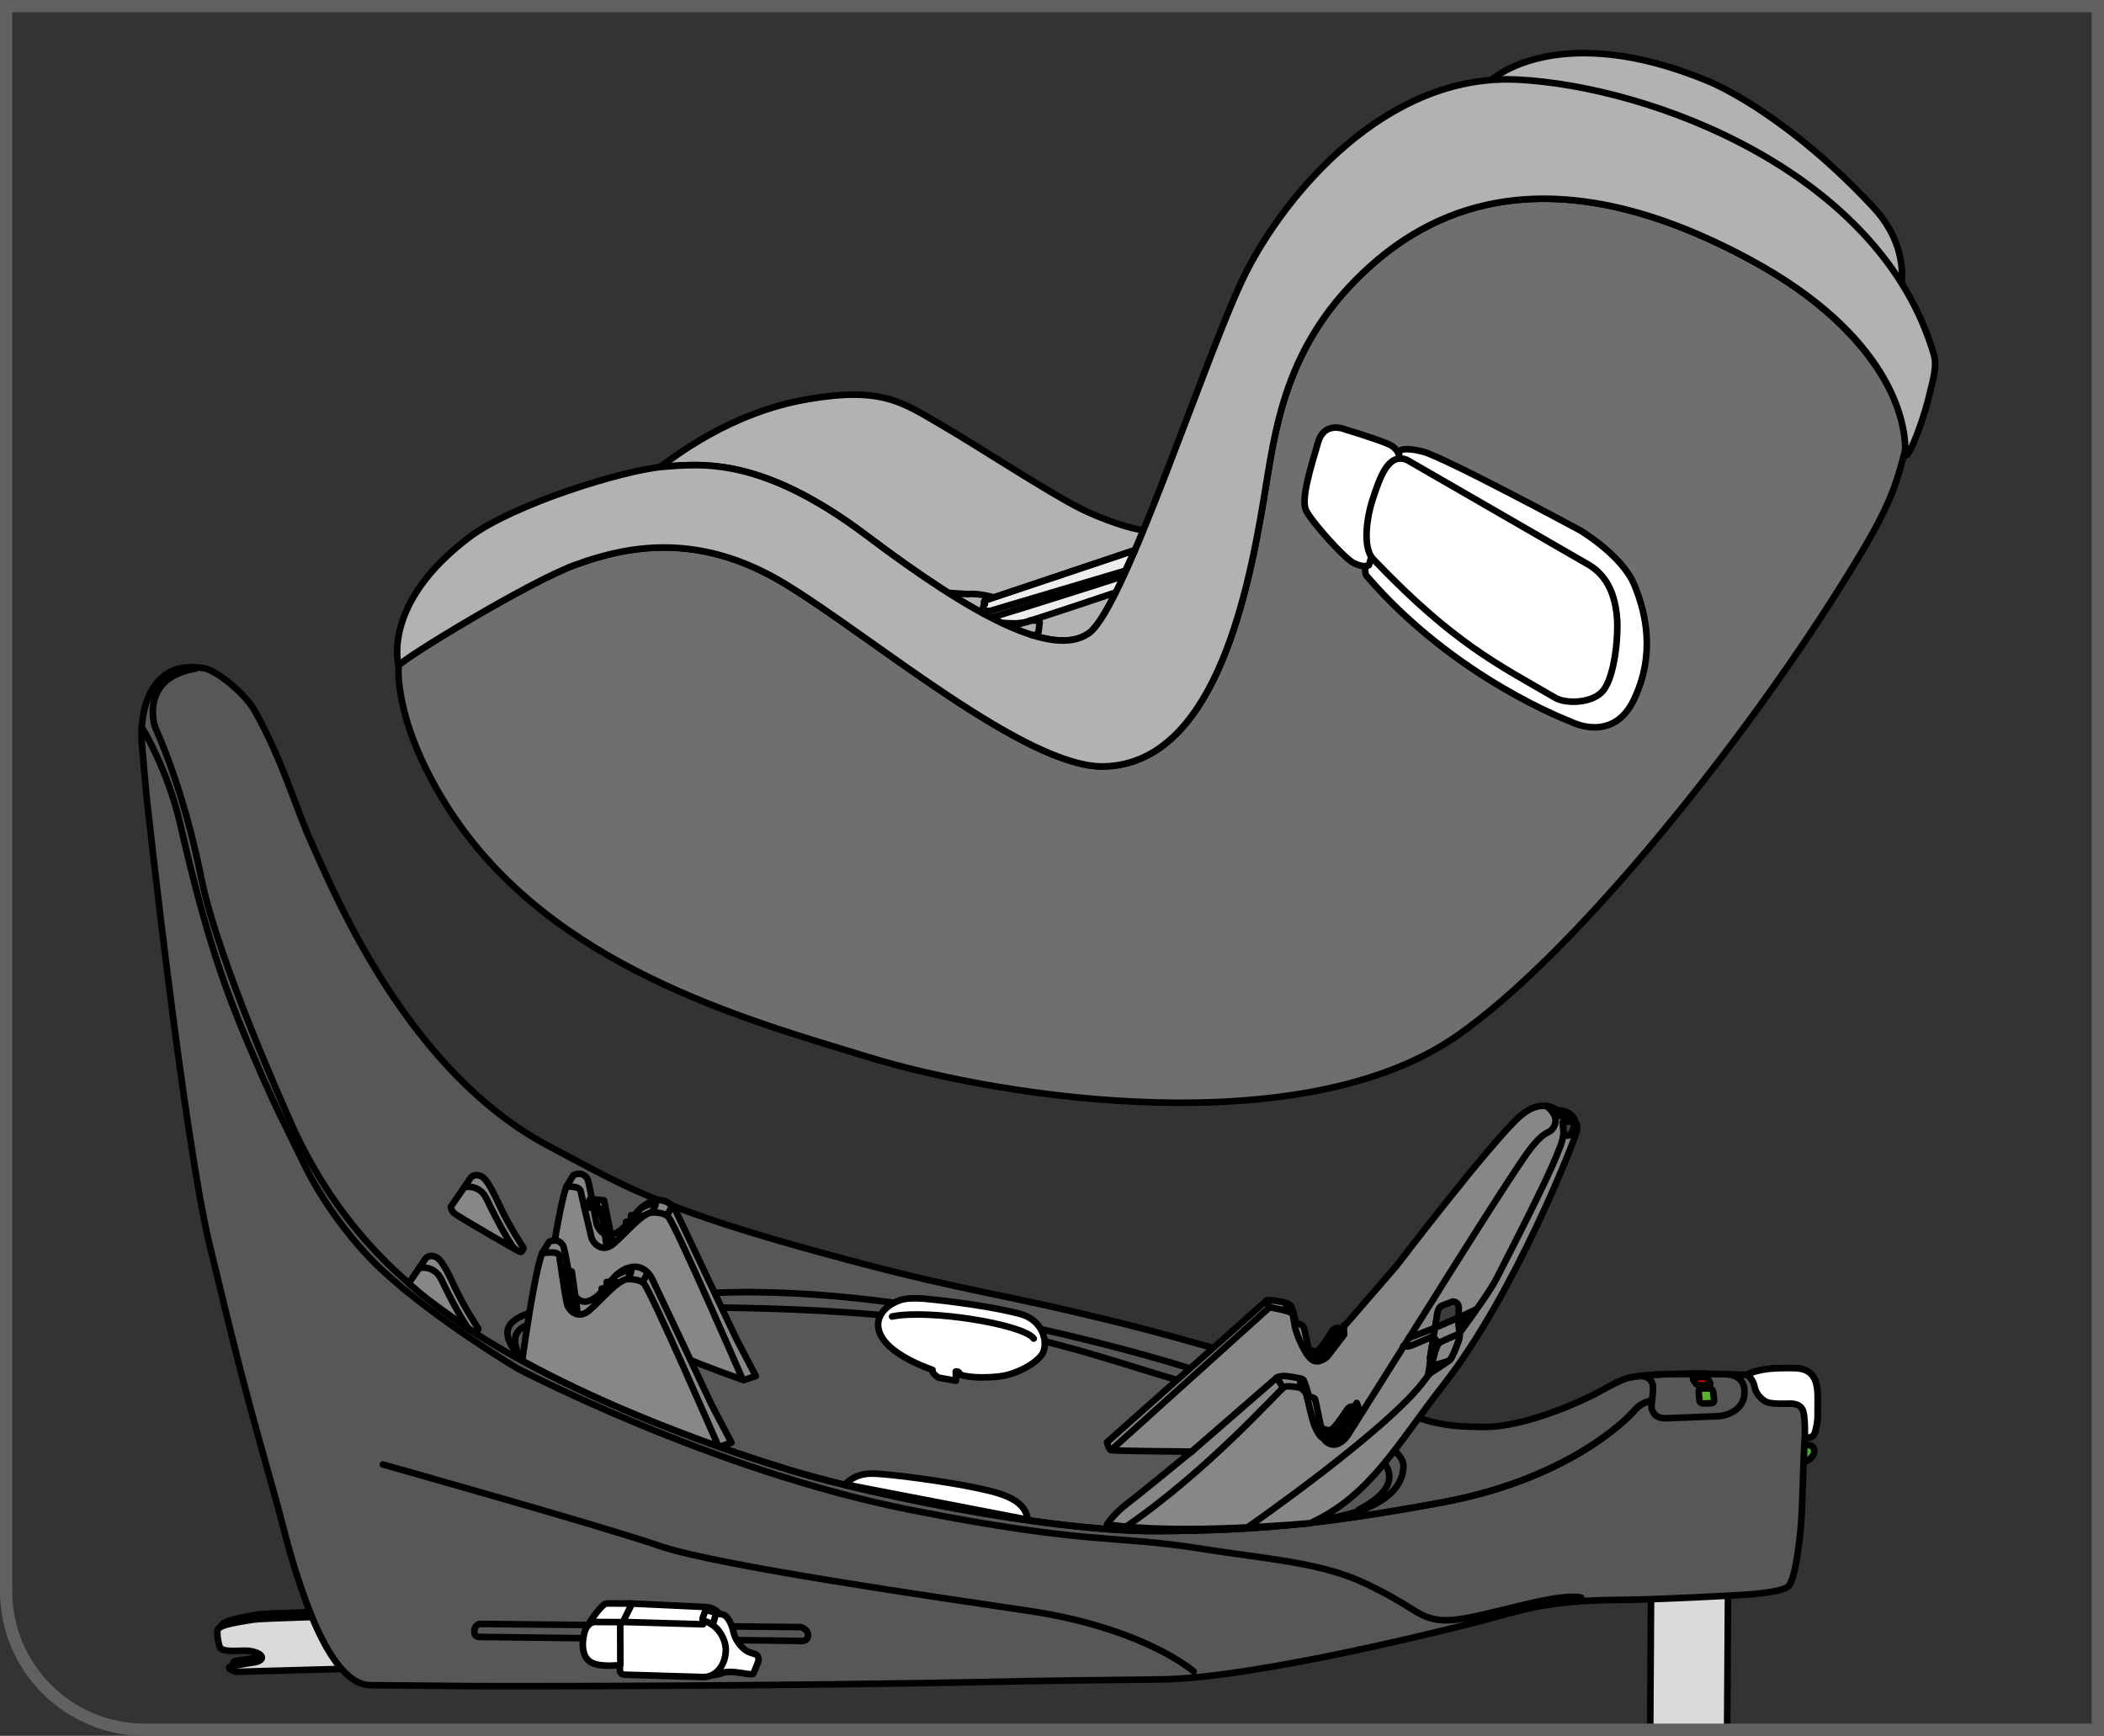 <?xml version="1.0" encoding="UTF-8"?>
<!DOCTYPE svg PUBLIC "-//W3C//DTD SVG 1.1//EN" "http://www.w3.org/Graphics/SVG/1.1/DTD/svg11.dtd">
<!-- Creator: CorelDRAW 2018 (64-Bit) -->
<svg xmlns="http://www.w3.org/2000/svg" xml:space="preserve" width="30.336mm" height="25.031mm" version="1.1" style="shape-rendering:geometricPrecision; text-rendering:geometricPrecision; image-rendering:optimizeQuality; fill-rule:evenodd; clip-rule:evenodd"
viewBox="0 0 709.53 585.44"
 xmlns:xlink="http://www.w3.org/1999/xlink">
 <rect x="0" y="0" width="709.53" height="585.44" fill="#333333" stroke="none"/>
 <defs>
  <style type="text/css">
   <![CDATA[
    .str1 {stroke:black;stroke-width:2.22;stroke-miterlimit:4}
    .str2 {stroke:#616160;stroke-width:4.13;stroke-miterlimit:4}
    .str0 {stroke:black;stroke-width:2.22;stroke-linecap:round;stroke-linejoin:round;stroke-miterlimit:10}
    .fil1 {fill:none;fill-rule:nonzero}
    .fil9 {fill:#3C3C3B;fill-rule:nonzero}
    .fil2 {fill:#47AC34;fill-rule:nonzero}
    .fil3 {fill:#575756;fill-rule:nonzero}
    .fil6 {fill:#5BB030;fill-rule:nonzero}
    .fil10 {fill:#706F6F;fill-rule:nonzero}
    .fil8 {fill:#878787;fill-rule:nonzero}
    .fil4 {fill:#B3B2B2;fill-rule:nonzero}
    .fil0 {fill:#DADADA;fill-rule:nonzero}
    .fil7 {fill:#E30613;fill-rule:nonzero}
    .fil11 {fill:#EDEDED;fill-rule:nonzero}
    .fil5 {fill:white;fill-rule:nonzero}
   ]]>
  </style>
 </defs>
 <g id="Слой_x0020_1">
  <path class="fil0" d="M556.5 583.38l0.29 -46.81 -0.07 -0.45c9.21,-1.43 18.15,-3 26.01,-4.72l0.06 0.27 -0.35 51.7 -25.94 0z"/>
  <path class="fil1 str0" d="M556.79 536.56l-0.29 46.82m25.94 0l0.33 -51.71"/>
  <path class="fil2" d="M608.29 487.46c0,0 3.55,-0.79 3.55,2 0,2.43 -3.59,3.76 -3.59,3.76l0.04 -5.76z"/>
  <path class="fil1 str0" d="M608.29 487.46c0,0 3.55,-0.79 3.55,2 0,2.43 -3.59,3.76 -3.59,3.76l0.04 -5.76"/>
  <path class="fil3" d="M237.58 540.68l-20.69 0.37 0.04 2.43c0.01,0.6 -0.48,1.1 -1.06,1.11l-1.85 0.02c-0.59,0 -1.08,-0.48 -1.09,-1.06l-0.03 -2.43 -4.71 0.07 0.03 2.41c0,0.59 -0.48,1.1 -1.07,1.1l-1.83 0.02c-0.59,0.01 -1.11,-0.47 -1.11,-1.06l-0.02 -2.39 -5.45 0.1 0.01 1.71 -1.96 0.02 -0.04 -1.71c0,0 -105.16,2.29 -109.92,3.14 -4.76,0.84 -10.75,1.88 -12.01,3.49 -2.73,3.46 6.08,5.93 11.56,7.23 4.79,1.12 4.05,3.31 0.35,3.8 -2.94,0.4 -1.99,0.38 -6.27,0.98 -4.28,0.6 0.48,2.14 0.48,2.14l75.18 -2.09 2 -3.57 13.91 -0.74 59.03 -1.15 6.89 -0.74 -0.39 -13.19z"/>
  <path class="fil1 str1" d="M237.58 540.68l-20.69 0.37 0.04 2.43c0.01,0.6 -0.48,1.1 -1.06,1.11l-1.85 0.02c-0.59,0 -1.08,-0.48 -1.09,-1.06l-0.03 -2.43 -4.71 0.07 0.03 2.41c0,0.59 -0.48,1.1 -1.07,1.1l-1.83 0.02c-0.59,0.01 -1.11,-0.47 -1.11,-1.06l-0.02 -2.39 -5.45 0.1 0.01 1.71 -1.96 0.02 -0.04 -1.71c0,0 -105.16,2.29 -109.92,3.14 -4.76,0.84 -10.75,1.88 -12.01,3.49 -2.73,3.46 6.08,5.93 11.56,7.23 4.79,1.12 4.05,3.31 0.35,3.8 -2.94,0.4 -1.99,0.38 -6.27,0.98 -4.28,0.6 0.48,2.14 0.48,2.14l75.18 -2.09 2 -3.57 13.91 -0.74 59.03 -1.15 6.89 -0.74 -0.39 -13.19"/>
  <path class="fil4" d="M236.14 542.39l-20.68 0.37 0.04 2.45c0,0.59 -0.48,1.09 -1.07,1.1l-1.85 0.02c-0.59,0.01 -1.08,-0.47 -1.08,-1.07l-0.04 -2.42 -4.7 0.07 0.03 2.39c0,0.62 -0.48,1.11 -1.07,1.11l-1.83 0.03c-0.59,0 -1.11,-0.47 -1.11,-1.07l-0.02 -2.39 -5.45 0.11 0.02 1.7 -1.96 0.03 -0.03 -1.73c0,0 -105.16,2.3 -109.93,3.15 -4.76,0.83 -11.08,1.67 -12.01,3.47 -0.72,1.43 0.4,6.19 1.67,6.52 2.63,0.73 7.34,0.12 9.89,0.72 4.79,1.13 4.05,3.32 0.35,3.8 -2.94,0.4 -1.99,0.37 -6.27,0.98 -4.28,0.6 0.48,2.14 0.48,2.14l75.19 -2.08 2 -3.58 13.91 -0.74 59.03 -1.14 6.9 -0.74 -0.4 -13.2z"/>
  <path class="fil0" d="M236.14 542.39l-20.68 0.37 0.04 2.45c0,0.59 -0.48,1.09 -1.07,1.1l-1.85 0.02c-0.59,0.01 -1.08,-0.47 -1.08,-1.07l-0.04 -2.42 -4.7 0.07 0.03 2.39c0,0.62 -0.48,1.11 -1.07,1.11l-1.83 0.03c-0.59,0 -1.11,-0.47 -1.11,-1.07l-0.02 -2.39 -5.45 0.11 0.02 1.7 -1.96 0.03 -0.03 -1.73c0,0 -105.16,2.3 -109.93,3.15 -4.76,0.83 -11.26,1.58 -12.01,3.47 -0.44,1.08 0.45,5.88 0.99,6.26 2.38,1.6 7.69,0.28 10.57,0.97 4.79,1.13 4.05,3.32 0.35,3.8 -2.94,0.4 -1.99,0.37 -6.27,0.98 -4.28,0.6 0.48,2.14 0.48,2.14l75.19 -2.08 2 -3.58 13.91 -0.74 59.03 -1.14 6.9 -0.74 -0.4 -13.2z"/>
  <path class="fil1 str1" d="M236.14 542.39l-20.68 0.37 0.04 2.45c0,0.59 -0.48,1.09 -1.07,1.1l-1.85 0.02c-0.59,0.01 -1.08,-0.47 -1.08,-1.07l-0.04 -2.42 -4.7 0.07 0.03 2.39c0,0.62 -0.48,1.11 -1.07,1.11l-1.83 0.03c-0.59,0 -1.11,-0.47 -1.11,-1.07l-0.02 -2.39 -5.45 0.11 0.02 1.7 -1.96 0.03 -0.03 -1.73c0,0 -105.16,2.3 -109.93,3.15 -4.76,0.83 -11.26,1.58 -12.01,3.47 -0.44,1.08 0.45,5.88 0.99,6.26 2.38,1.6 7.69,0.28 10.57,0.97 4.79,1.13 4.05,3.32 0.35,3.8 -2.94,0.4 -1.99,0.37 -6.27,0.98 -4.28,0.6 0.48,2.14 0.48,2.14l75.19 -2.08 2 -3.58 13.91 -0.74 59.03 -1.14 6.9 -0.74 -0.4 -13.2"/>
  <path class="fil3" d="M185.28 386.66c22.37,11.78 34.25,19.72 83.78,33.63 50.13,14.09 62.75,14.95 94.67,22.5 17.06,4.03 25.46,6 73.11,19.78 2.11,0.61 15.48,5.15 22.26,7.71 4.75,1.79 19.23,7.95 19.23,7.95 9.57,3.11 15.74,2.9 21.65,3.03 14.86,0.31 35.88,-9.92 39.16,-11.77 1.2,-0.69 7.33,-4.17 10.03,-4.79 9.79,-2.3 40.22,-0.98 40.22,-0.98 0,0 0.47,-0.45 0.67,-0.53 4.11,-1.54 8.26,-1.89 15.3,-1.73 6.96,0.15 7.64,5.43 7.62,10.22 0,3.04 -0.03,5.56 -0.03,6.23 0,0.68 -0.21,2.71 -0.74,4.73 -0.87,3.33 -3.42,1.73 -3.47,1.88 -0.48,1.44 -0.77,20.07 -1.25,27.65 -0.54,8.4 -2.17,20.18 -4.21,22.65 -2.06,2.48 -16.34,3.13 -16.34,3.13 0,0 -27.72,1.58 -41.2,1.66 -24.27,0.14 -33.11,3.58 -46.15,7.05 -3.15,0.83 -75.1,19.46 -108.36,19.76 -22.66,0.22 -41.07,0.5 -46.43,0.61 -90.5,1.96 -184.75,1.65 -184.75,1.65l-34.91 -0.31c-11.68,0.16 -21.87,-22.33 -30.27,-55.74 -1.77,-7.05 -7.36,-26.05 -12.51,-45.63 -4.6,-17.44 -8.75,-35.34 -11.29,-45.54 -8.96,-35.81 -21.72,-153.54 -21.72,-153.54 0,0 -0.9,-9.95 -1.49,-16.82 -0.97,-11.21 2.87,-29.12 21.11,-25.69 4.06,0.77 13.61,8.33 17.04,14.48 9.47,17.01 13.4,31.84 19.08,44.47 8.45,18.75 32.78,77.31 80.19,102.3z"/>
  <path class="fil1 str0" d="M185.28 386.66c22.37,11.78 34.25,19.72 83.78,33.63 50.13,14.09 62.75,14.95 94.67,22.5 17.06,4.03 25.46,6 73.11,19.78 2.11,0.61 15.48,5.15 22.26,7.71 4.75,1.79 19.23,7.95 19.23,7.95 9.57,3.11 15.74,2.9 21.65,3.03 14.86,0.31 35.88,-9.92 39.16,-11.77 1.2,-0.69 7.33,-4.17 10.03,-4.79 9.79,-2.3 40.22,-0.98 40.22,-0.98 0,0 0.47,-0.45 0.67,-0.53 4.11,-1.54 8.26,-1.89 15.3,-1.73 6.96,0.15 7.64,5.43 7.62,10.22 0,3.04 -0.03,5.56 -0.03,6.23 0,0.68 -0.21,2.71 -0.74,4.73 -0.87,3.33 -3.42,1.73 -3.47,1.88 -0.48,1.44 -0.77,20.07 -1.25,27.65 -0.54,8.4 -2.17,20.18 -4.21,22.65 -2.06,2.48 -16.34,3.13 -16.34,3.13 0,0 -27.72,1.58 -41.2,1.66 -24.27,0.14 -33.11,3.58 -46.15,7.05 -3.15,0.83 -75.1,19.46 -108.36,19.76 -22.66,0.22 -41.07,0.5 -46.43,0.61 -90.5,1.96 -184.75,1.65 -184.75,1.65l-34.91 -0.31c-11.68,0.16 -21.87,-22.33 -30.27,-55.74 -1.77,-7.05 -7.36,-26.05 -12.51,-45.63 -4.6,-17.44 -8.75,-35.34 -11.29,-45.54 -8.96,-35.81 -21.72,-153.54 -21.72,-153.54 0,0 -0.9,-9.95 -1.49,-16.82 -0.97,-11.21 2.87,-29.12 21.11,-25.69 4.06,0.77 13.61,8.33 17.04,14.48 9.47,17.01 13.4,31.84 19.08,44.47 8.45,18.75 32.78,77.31 80.19,102.3"/>
  <path class="fil1 str0" d="M48.34 246.19c0,0 8.29,13.63 12.48,31.91 10.07,43.91 16.97,60.57 28.13,86.05 3.84,8.79 7.22,15.43 13.87,29.01 5.42,11.08 15.16,25.15 26.45,35.59 18.09,16.69 45.31,32.82 45.31,32.82 0,0 65.66,34.51 132.78,47.73 59.6,11.74 68.05,8.39 96.07,12.79 25.48,4.01 42.01,4.8 57.35,12.12 15.36,7.34 16.51,10.45 22.96,11.87 6.45,1.43 14.88,-1.24 31.34,-5.12 15.37,-3.64 18.17,-2.1 18.17,-2.1"/>
  <path class="fil1 str0" d="M556.97 472.53c-3.65,0.23 -5.99,3.43 -5.99,3.43 0,0 -19.24,22.34 -64.62,30.75 -41.19,7.63 -63.63,9.45 -95.79,9.67 -37.27,0.26 -101.93,-13.2 -128.44,-21.9 0,0 -78.15,-23.41 -118.32,-56.73 -6.9,-5.72 -30.68,-23.89 -46.54,-60.98 0,0 -23.82,-52.72 -29.42,-80.75 -6.18,-30.89 -15.12,-49.62 -15.59,-50.92 -0.54,-1.47 -4.44,-16.65 13.7,-19.61"/>
  <polygon class="fil5" points="242.26,549.46 234.19,549.77 233.94,542.85 241.99,542.54 "/>
  <path class="fil1 str0" d="M161.49 552.09c-1.19,-0.2 -1.58,-0.68 -1.52,-2.28 0.08,-1.63 1.73,-2.11 1.73,-2.11l108.26 1.07c0,0 2.64,0.55 2.52,2.9 -0.11,2.34 -3.18,1.75 -3.18,1.75l-107.82 -1.34"/>
  <path class="fil5" d="M240.46 548.09c0,0 0,-0.7 0.26,-1.28l0.65 -2.27c0,0 0.13,-0.34 0.56,-0.32l0.73 0.09 1.13 0.23c1.23,0.29 2.85,2.51 3.58,5.95 0.74,3.46 3.85,6.41 5.54,6.84l1.92 0.63c0.77,0.26 1.22,1.43 0.87,2.44l-0.65 1.68 -0.81 1.96c-0.22,0.8 -0.81,0.7 -2.1,0.53 -1.28,-0.17 -6.34,-1.16 -8.32,-0.4 -1.48,0.55 -2.62,0.85 -3.71,0.8l0.36 -16.88z"/>
  <path class="fil1 str0" d="M240.46 548.09c0,0 0,-0.7 0.26,-1.28l0.65 -2.27c0,0 0.13,-0.34 0.56,-0.32l0.73 0.09 1.13 0.23c1.23,0.29 2.85,2.51 3.58,5.95 0.74,3.46 3.85,6.41 5.54,6.84l1.92 0.63c0.77,0.26 1.22,1.43 0.87,2.44l-0.65 1.68 -0.81 1.96c-0.22,0.8 -0.81,0.7 -2.1,0.53 -1.28,-0.17 -6.34,-1.16 -8.32,-0.4 -1.48,0.55 -2.62,0.85 -3.71,0.8l0.36 -16.88"/>
  <path class="fil5" d="M242.67 544.28c-0.86,-0.88 -2.29,-2.17 -4.54,-2.28l-25.64 -1.2c0,0 -0.98,-0.03 -1.3,0.85l-0.68 1.52 -0.93 1.99c-0.35,1.04 -0.64,2.87 -0.69,4.04l0.16 13.48 0.01 0.5c-0.01,0.15 -0.03,1.58 1.52,1.64l26.74 0.8c0.99,-0.02 1.9,-0.25 2.77,-0.65 2.6,-1.29 4.48,-4.17 4.67,-8.14 0.13,-2.84 -1.37,-6.54 -4.36,-8.72 -0.98,-0.7 -2.09,-1.25 -3.36,-1.58 0,0 -0.3,-0.48 -0.07,-0.87l0.99 -2.7 4.69 1.31z"/>
  <path class="fil1 str0" d="M242.67 544.28c-0.86,-0.88 -2.29,-2.17 -4.54,-2.28l-25.64 -1.2c0,0 -0.98,-0.03 -1.3,0.85l-0.68 1.52 -0.93 1.99c-0.35,1.04 -0.64,2.87 -0.69,4.04l0.16 13.48 0.01 0.5c-0.01,0.15 -0.03,1.58 1.52,1.64l26.74 0.8c0.99,-0.02 1.9,-0.25 2.77,-0.65 2.6,-1.29 4.48,-4.17 4.67,-8.14 0.13,-2.84 -1.37,-6.54 -4.36,-8.72 -0.98,-0.7 -2.09,-1.25 -3.36,-1.58 0,0 -0.3,-0.48 -0.07,-0.87l0.99 -2.7 4.69 1.31"/>
  <line class="fil1 str0" x1="209.89" y1="547.03" x2="237.09" y2= "547.82" />
  <path class="fil5" d="M209.15 546.88l-7.29 -0.15c0,0 -3.64,-0.26 -4.73,3.75 -1.1,4.03 -0.84,8.57 2.36,10.26 3.21,1.69 9.71,0.8 9.71,0.8l-0.05 -14.66z"/>
  <path class="fil1 str0" d="M209.15 546.88l-7.29 -0.15c0,0 -3.64,-0.26 -4.73,3.75 -1.1,4.03 -0.84,8.57 2.36,10.26 3.21,1.69 9.71,0.8 9.71,0.8l-0.05 -14.66"/>
  <path class="fil5" d="M198.92 547.02c0,0 4.09,-6.26 5.72,-6.23 1.62,0.03 8.49,0.04 8.49,0.04l-3.08 6.27 -11.13 -0.07z"/>
  <path class="fil1 str0" d="M198.92 547.02c0,0 4.09,-6.26 5.72,-6.23 1.62,0.03 8.49,0.04 8.49,0.04l-3.08 6.27 -11.13 -0.07"/>
  <path class="fil1 str0" d="M552.27 464.14c0,0 5.54,-0.82 5.19,4.6 -0.35,5.41 -1.05,5.69 0.16,7.77 1.2,2.1 4.34,1.81 4.34,1.81l17.5 -0.67c0,0 8.21,-0.46 8.81,-7.42 0.6,-6.97 -6.29,-6.74 -6.29,-6.74l-0.08 -0.02c-8.41,-0.2 -21.87,-0.33 -29.69,0.69l0.07 -0.02"/>
  <path class="fil5" d="M608.66 484.36c0.08,-9 -0.76,-9.31 -1.99,-10.28 -0.27,-0.22 -1.52,-0.67 -2.61,-0.69 -1.41,-0.01 -6.36,0.29 -8.28,-0.53 -1.48,-0.64 -3.63,-2.72 -4.02,-4.88 -0.59,-3.23 -2.59,-4.17 -2.59,-4.17l-0.1 -0.07c0.26,-0.26 0.78,-0.5 0.98,-0.57 4.1,-1.54 8.27,-1.89 15.3,-1.73 6.95,0.15 7.63,5.42 7.62,10.22 0,3.03 -0.03,5.55 -0.03,6.23 0,0.68 -0.21,2.7 -0.74,4.73 -0.87,3.33 -3.42,1.93 -3.47,1.87l-0.07 -0.14z"/>
  <path class="fil1 str0" d="M608.66 484.36c0.08,-9 -0.76,-9.31 -1.99,-10.28 -0.27,-0.22 -1.52,-0.67 -2.61,-0.69 -1.41,-0.01 -6.36,0.29 -8.28,-0.53 -1.48,-0.64 -3.63,-2.72 -4.02,-4.88 -0.59,-3.23 -2.59,-4.17 -2.59,-4.17l-0.1 -0.07c0.26,-0.26 0.78,-0.5 0.98,-0.57 4.1,-1.54 8.27,-1.89 15.3,-1.73 6.95,0.15 7.63,5.42 7.62,10.22 0,3.03 -0.03,5.55 -0.03,6.23 0,0.68 -0.21,2.7 -0.74,4.73 -0.87,3.33 -3.42,1.93 -3.47,1.87l-0.07 -0.14"/>
  <path class="fil6" d="M570.31 463.35l0.03 0.37c0,0 0.06,0.22 0.35,0.2 0.3,-0.03 4.6,-0.2 4.6,-0.2l-0.11 -0.4 -4.87 0.02z"/>
  <path class="fil1 str0" d="M570.31 463.35l0.03 0.37c0,0 0.06,0.22 0.35,0.2 0.3,-0.03 4.6,-0.2 4.6,-0.2l-0.11 -0.4 -4.87 0.02"/>
  <path class="fil1 str0" d="M556.97 472.53c-3.65,0.23 -5.99,3.43 -5.99,3.43 0,0 -19.24,22.34 -64.62,30.75 -41.19,7.63 -63.63,9.45 -95.79,9.67 -37.27,0.26 -101.93,-13.2 -128.44,-21.9 0,0 -7.72,-2.31 -19.54,-6.51"/>
  <path class="fil1 str0" d="M175.89 458.46c0,0 -4.46,-6.46 -0.71,-9.94 4.47,-4.15 21.16,-8.14 68.8,-7.5 89.73,1.21 116.81,13.89 154.35,24.83 18.05,5.26 98.5,23.23 59.78,43.38"/>
  <path class="fil1 str0" d="M175.61 458.32c-10.71,-13.54 -6.87,-19.03 64.91,-22.27 71.79,-3.24 160.88,25.51 160.88,25.51 0,0 72.29,19.56 71.89,32.97 -0.36,11.9 -16.68,17.08 -31.58,18.37"/>
  <path class="fil6" d="M572.86 469.66c0,0 -0.15,-1.31 0.79,-1.34 1.28,-0.04 3.05,-0.07 3.05,-0.07 0,0 0.91,0.12 1.08,1.44 0.16,1.32 0.26,2.56 0.26,2.56 0,0 0.06,0.9 -0.79,0.99 -0.85,0.09 -2.61,0.09 -2.61,0.09 0,0 -1.34,0.15 -1.52,-0.91 -0.17,-1.06 -0.26,-2.76 -0.26,-2.76z"/>
  <path class="fil1 str0" d="M572.86 469.66c0,0 -0.15,-1.31 0.79,-1.34 1.28,-0.04 3.05,-0.07 3.05,-0.07 0,0 0.91,0.12 1.08,1.44 0.16,1.32 0.26,2.56 0.26,2.56 0,0 0.06,0.9 -0.79,0.99 -0.85,0.09 -2.61,0.09 -2.61,0.09 0,0 -1.34,0.15 -1.52,-0.91 -0.17,-1.06 -0.26,-2.76 -0.26,-2.76"/>
  <path class="fil7" d="M571.54 464.53l3.6 -0.11c0,0 0.47,-0.03 0.79,0.52 0.31,0.56 0.58,1.12 0.58,1.12 0,0 0.67,0.82 -0.06,0.97 -0.73,0.14 -3.28,0.17 -3.28,0.17 0,0 -0.8,0.12 -1.24,-0.53 -0.35,-0.53 -0.85,-1.17 -0.85,-1.17 0,0 -0.29,-0.76 0.44,-0.97z"/>
  <path class="fil1 str0" d="M571.54 464.53l3.6 -0.11c0,0 0.47,-0.03 0.79,0.52 0.31,0.56 0.58,1.12 0.58,1.12 0,0 0.67,0.82 -0.06,0.97 -0.73,0.14 -3.28,0.17 -3.28,0.17 0,0 -0.8,0.12 -1.24,-0.53 -0.35,-0.53 -0.85,-1.17 -0.85,-1.17 0,0 -0.29,-0.76 0.44,-0.97"/>
  <path class="fil5" d="M311.66 438c0,0 19.14,1.72 32.21,5.1 7.93,2.05 9.69,9.68 7.73,13.37 -1.51,2.83 -8.37,7.09 -14.72,7.77 -8.99,0.97 -13.06,-0.6 -13.06,-0.6 0,0 -0.31,-1.35 -1.52,-1.05l0.07 3.1 -5.88 -1.06c0,0 -1.73,-1.13 -1.96,-1.88l-0.07 -0.74c0,0 -12.11,-3.99 -16.49,-10.14 -4.95,-6.92 1.02,-12.25 6.43,-13.6 2.82,-0.7 7.27,-0.26 7.27,-0.26z"/>
  <path class="fil1 str0" d="M311.66 438c0,0 19.14,1.72 32.21,5.1 7.93,2.05 9.69,9.68 7.73,13.37 -1.51,2.83 -8.37,7.09 -14.72,7.77 -8.99,0.97 -13.06,-0.6 -13.06,-0.6 0,0 -0.31,-1.35 -1.52,-1.05l0.07 3.1 -5.88 -1.06c0,0 -1.73,-1.13 -1.96,-1.88l-0.07 -0.74c0,0 -12.11,-3.99 -16.49,-10.14 -4.95,-6.92 1.02,-12.25 6.43,-13.6 2.82,-0.7 7.27,-0.26 7.27,-0.26"/>
  <path class="fil5" d="M285.03 500.66c0,0 2.83,-3.61 8.71,-3.66 5.88,-0.05 26.06,2.83 33.99,4.5 7.93,1.66 17.97,3.44 18.85,11.03l-61.55 -11.87z"/>
  <path class="fil1 str0" d="M285.03 500.66c0,0 2.83,-3.61 8.71,-3.66 5.88,-0.05 26.06,2.83 33.99,4.5 7.93,1.66 17.97,3.44 18.85,11.03l-61.55 -11.87"/>
  <path class="fil8" d="M152.01 407.04l6.37 -9.31c0,0 0.83,-1.64 2.71,-1.37 2.02,0.29 3.4,1.61 7.38,10.24 3.19,6.91 8.09,14.3 8.09,14.3 0,0 -0.44,1.35 -1.03,1.35 -0.59,0 -21.53,-12.32 -22,-12.79 -0.73,-0.73 -1.19,-0.78 -1.51,-2.43z"/>
  <path class="fil1 str0" d="M152.01 407.04l6.37 -9.31c0,0 0.83,-1.64 2.71,-1.37 2.02,0.29 3.4,1.61 7.38,10.24 3.19,6.91 8.09,14.3 8.09,14.3 0,0 -0.44,1.35 -1.03,1.35 -0.59,0 -21.53,-12.32 -22,-12.79 -0.73,-0.73 -1.19,-0.78 -1.51,-2.43"/>
  <path class="fil1 str0" d="M156.59 400.39c0,0 5.08,-1.29 7.6,4.12 2.53,5.42 7.34,14.45 9.27,16.56"/>
  <path class="fil8" d="M137.86 432.8l5.29 -7.8c0,0 0.83,-1.66 2.71,-1.39 2.02,0.31 3.4,1.62 7.38,10.26 3.19,6.91 8.08,14.28 8.08,14.28 0,0 -0.43,1.36 -1.02,1.36 -0.59,0 -17.19,-11.77 -20.1,-14.65 -0.5,-0.48 -1.08,-0.91 -1.63,-1.35 -0.27,-0.22 -0.7,-0.65 -0.7,-0.72z"/>
  <path class="fil1 str0" d="M137.86 432.8l5.29 -7.8c0,0 0.83,-1.66 2.71,-1.39 2.02,0.31 3.4,1.62 7.38,10.26 3.19,6.91 8.08,14.28 8.08,14.28 0,0 -0.43,1.36 -1.02,1.36 -0.59,0 -17.19,-11.77 -20.1,-14.65 -0.5,-0.48 -1.08,-0.91 -1.63,-1.35 -0.27,-0.22 -0.7,-0.65 -0.7,-0.72"/>
  <path class="fil1 str0" d="M141.37 427.66c0,0 5.08,-1.29 7.6,4.12 2.53,5.42 7.34,14.45 9.26,16.56"/>
  <path class="fil8" d="M250.8 465.48c-17.2,-6.1 -43.09,-16.23 -66.61,-29.05l0.07 0.27c0,0 4.03,-29.34 6.75,-36.5l2.36 -3.83c0,0 2.86,-1.66 4.66,1.13 0.79,1.2 2.84,14.7 3.31,15.72 0.47,1.01 2.38,4.97 6.77,2.48 4.39,-2.48 6.53,-9.02 12.2,-10.65 5.69,-1.63 7.97,4.13 7.97,4.13l19.99 42.28 6.61 12.63 -4.09 1.4z"/>
  <path class="fil1 str0" d="M250.8 465.48c-17.2,-6.1 -43.09,-16.23 -66.61,-29.05l0.07 0.27c0,0 4.03,-29.34 6.75,-36.5l2.36 -3.83c0,0 2.86,-1.66 4.66,1.13 0.79,1.2 2.84,14.7 3.31,15.72 0.47,1.01 2.38,4.97 6.77,2.48 4.39,-2.48 6.53,-9.02 12.2,-10.65 5.69,-1.63 7.97,4.13 7.97,4.13l19.99 42.28 6.61 12.63 -4.09 1.4"/>
  <path class="fil1 str0" d="M191.01 400.19c0,0 4.5,-0.32 4.82,1.56 0.33,1.88 2.75,11.82 3.61,15.55 0.44,1.87 3.52,5.45 7.34,2.28 3.84,-3.18 9.58,-10.32 12.99,-10.65 0,0 2.11,-3.19 0.99,-3.16 -1.12,0.02 -4.16,1.36 -4.71,1.81"/>
  <path class="fil1 str0" d="M219.84 408.9c0,0 4.07,-0.09 5.5,1.45 2.48,2.7 25.1,54.86 25.1,54.86"/>
  <path class="fil1 str0" d="M226.62 406.82c0,0 -1.51,2.93 -1.78,3.1"/>
  <polygon class="fil8" points="200.58,404.52 203.68,404.82 206.55,418.94 "/>
  <polyline class="fil1 str0" points="200.58,404.52 203.68,404.82 206.55,418.94 200.58,404.52 "/>
  <polyline class="fil1 str0" points="198.27,407.24 202.82,407.83 204.52,419.93 "/>
  <polyline class="fil1 str0" points="197.89,406.91 198.92,404.48 199.21,406.11 "/>
  <polygon class="fil8" points="214.02,412.2 211.11,412.11 211.04,415.09 "/>
  <polyline class="fil1 str0" points="214.02,412.2 211.11,412.11 211.04,415.09 214.02,412.2 "/>
  <polygon class="fil8" points="216.79,410.02 212.81,409.87 212.73,411.91 "/>
  <polyline class="fil1 str0" points="216.79,410.02 212.81,409.87 212.73,411.91 216.79,410.02 "/>
  <path class="fil8" d="M399.92 491.11c0,0 -15.25,12.57 -19.76,15.99 -4.51,3.41 -6.85,7 -6.85,7 23.96,3.81 68.56,-0.39 68.56,-0.39 20.23,-9.18 29.29,-26.68 45.01,-46.75 24.02,-30.68 44.19,-82.54 44.84,-85.44 0.64,-2.9 -0.77,-3.1 -0.77,-3.1 0.24,-0.68 -0.08,-1.12 -0.08,-1.12 -1.96,-3.01 -5.72,-2.85 -5.72,-2.85 0,0 -5.4,-4.56 -12.86,2.28 -10.21,9.36 -41.44,50.31 -41.44,50.31l-24.62 28.41c-1.98,1.25 -4.88,-0.41 -4.88,-0.41 0,0 -1.25,-5.5 -1.56,-7.01 -0.31,-1.49 -2.81,-1.84 -2.81,-1.84 0,0 -0.76,-3.6 -1.53,-5.51 -0.78,-1.92 -8.13,-2.21 -8.13,-2.21l-54.03 47.98c0,0 0.63,2.37 1.39,2.64 0.77,0.29 27.19,0.49 27.19,0.49l-1.94 1.53z"/>
  <path class="fil1 str0" d="M399.92 491.11c0,0 -15.25,12.57 -19.76,15.99 -4.51,3.41 -6.85,7 -6.85,7 23.96,3.81 68.56,-0.39 68.56,-0.39 20.23,-9.18 29.29,-26.68 45.01,-46.75 24.02,-30.68 44.19,-82.54 44.84,-85.44 0.64,-2.9 -0.77,-3.1 -0.77,-3.1 0.24,-0.68 -0.08,-1.12 -0.08,-1.12 -1.96,-3.01 -5.72,-2.85 -5.72,-2.85 0,0 -5.4,-4.56 -12.86,2.28 -10.21,9.36 -41.44,50.31 -41.44,50.31l-24.62 28.41c-1.98,1.25 -4.88,-0.41 -4.88,-0.41 0,0 -1.25,-5.5 -1.56,-7.01 -0.31,-1.49 -2.81,-1.84 -2.81,-1.84 0,0 -0.76,-3.6 -1.53,-5.51 -0.78,-1.92 -8.13,-2.21 -8.13,-2.21l-54.03 47.98c0,0 0.63,2.37 1.39,2.64 0.77,0.29 27.19,0.49 27.19,0.49l-1.94 1.53"/>
  <line class="fil1 str0" x1="374.68" y1="489.09" x2="428.29" y2= "440.77" />
  <path class="fil1 str0" d="M401.86 489.58l28.72 -24.96c0,0 1.18,-0.83 3.89,-0.42 2.71,0.42 4.73,0.7 5.14,1.24 0.42,0.56 3.61,11.17 4.31,13.43 0.64,2.05 3.41,4.59 5.43,2.99 2.01,-1.6 5.34,-7.52 6.32,-7.44 1.27,0.1 0.99,0.21 0.99,0.21l0.89 -1.46 0.92 2.64 -5.57 8.35c0,0 -2.71,4.32 -6.96,0.76 -4.24,-3.55 -4.38,-15.02 -6.33,-15.98l-1.11 -0.98 0 -2.29 1.11 0.21"/>
  <path class="fil8" d="M453.09 449.06l-1.21 -0.94c0,0 -1.59,-0.9 -2.64,0.77 -1.04,1.68 -3.1,5.1 -4.58,6.39 -0.79,0.69 -2.08,0.96 -4.51,0.26l0.67 1.11 0.5 0.58c2.43,0.69 3.51,0.48 4.3,-0.22 1.48,-1.29 3.55,-4.72 4.6,-6.39 1.04,-1.67 2.56,-0.54 2.56,-0.54l0.32 -1.02z"/>
  <path class="fil1 str0" d="M453.09 449.06l-1.21 -0.94c0,0 -1.59,-0.9 -2.64,0.77 -1.04,1.68 -3.1,5.1 -4.58,6.39 -0.79,0.69 -2.08,0.96 -4.51,0.26l0.67 1.11 0.5 0.58c2.43,0.69 3.51,0.48 4.3,-0.22 1.48,-1.29 3.55,-4.72 4.6,-6.39 1.04,-1.67 2.56,-0.54 2.56,-0.54l0.32 -1.02"/>
  <line class="fil1 str0" x1="456.66" y1="474.63" x2="458.11" y2= "475.33" />
  <path class="fil1 str0" d="M521.46 372.97c0,0 4.52,3.2 2.71,6.74 -1.81,3.55 -2.64,0.28 -8.9,8.84 -6.25,8.56 -30.38,47.21 -30.38,47.21l-29.63 47.11c0,0 -3.79,7.2 -8.31,3.1"/>
  <path class="fil9" d="M526.95 378.54c0,0 0.41,3.06 0.27,4.38 0,0 1.47,0.34 2.1,-0.14 0.62,-0.5 1.67,-2.29 1.38,-3.48 -0.28,-1.17 -1.32,-1.1 -1.32,-1.1l-2.43 0.35z"/>
  <path class="fil1 str0" d="M526.95 378.54c0,0 0.41,3.06 0.27,4.38 0,0 1.47,0.34 2.1,-0.14 0.62,-0.5 1.67,-2.29 1.38,-3.48 -0.28,-1.17 -1.32,-1.1 -1.32,-1.1l-2.43 0.35"/>
  <path class="fil9" d="M529.84 376.13c-0.64,-0.2 -2.48,0.26 -2.97,0.38 -0.49,0.12 -0.84,-0.13 -0.84,-0.13l-0.88 -1.92c0,0 1.25,-0.02 2.44,0.38 1.64,0.58 2.25,1.29 2.25,1.29z"/>
  <path class="fil1 str0" d="M529.84 376.13c-0.64,-0.2 -2.48,0.26 -2.97,0.38 -0.49,0.12 -0.84,-0.13 -0.84,-0.13l-0.88 -1.92c0,0 1.25,-0.02 2.44,0.38 1.64,0.58 2.25,1.29 2.25,1.29"/>
  <path class="fil1 str0" d="M438.24 467.98c0,0 -3.78,-0.7 -5.02,-0.28 -1.27,0.42 -25.04,27.69 -53.57,47.26"/>
  <line class="fil1 str0" x1="430.58" y1="464.62" x2="432.64" y2= "467.98" />
  <path class="fil1 str0" d="M420.34 515.39c0,0 48.43,-33.6 60.41,-50.34 3.79,-5.3 21.01,-27.63 24.17,-34.33 1.35,-2.85 21.73,-41.49 22.2,-47.5"/>
  <path class="fil9" d="M482.28 457.86l2.34 -14.39c0,0 0.22,-2.57 1.63,-3.11 1.4,-0.54 3.66,-1.4 3.66,-1.4 0,0 2.11,-0.08 2.03,2.34 -0.08,2.42 -0.08,5.44 -0.08,5.44 0,0 0.55,3.35 0.31,4.43 -0.23,1.09 -2.42,6.78 -3.19,7.48 -0.78,0.69 -7.39,4.97 -7.39,4.97 0,0 0.85,-4.05 0.69,-5.76z"/>
  <path class="fil1 str0" d="M482.28 457.86l2.34 -14.39c0,0 0.22,-2.57 1.63,-3.11 1.4,-0.54 3.66,-1.4 3.66,-1.4 0,0 2.11,-0.08 2.03,2.34 -0.08,2.42 -0.08,5.44 -0.08,5.44 0,0 0.55,3.35 0.31,4.43 -0.23,1.09 -2.42,6.78 -3.19,7.48 -0.78,0.69 -7.39,4.97 -7.39,4.97 0,0 0.85,-4.05 0.69,-5.76"/>
  <path class="fil1 str0" d="M475.05 451.25c0,0 10.18,-3.58 22.63,-9.57"/>
  <path class="fil1 str0" d="M473.26 453.9c0,0 1.4,0.23 1.79,0.23 0.39,0 18.35,-7.62 20.37,-9.26"/>
  <path class="fil1 str0" d="M435.31 440.46c0,0 -1.34,-0.43 -1.47,-0.21 -0.12,0.21 -0.22,1.6 0.04,1.74 0.26,0.14 2.34,1.1 2.34,1.1l-0.41 -1.44 -0.5 -1.19"/>
  <path class="fil1 str0" d="M453.15 447.05l0.12 3.11 -5.73 7.46c0,0 -2.87,2.65 -5.16,0.94 -2.3,-1.71 -4.98,-7.93 -5.68,-11.01l-0.78 -4.49c-0.97,-1.05 -7.85,-2.15 -7.85,-2.15l-1.05 -2.02"/>
  <path class="fil8" d="M491.87 444.41c-0.02,1.32 -0.02,2.34 -0.02,2.34 0,0 0.54,3.33 0.31,4.43 -0.22,1.09 -2.41,6.76 -3.19,7.46 -0.78,0.71 -6.07,1.95 -6.07,1.95 0,0 -0.46,-1.01 -0.62,-2.72l1.64 -10.05 7.95 -3.41z"/>
  <path class="fil1 str0" d="M491.87 444.41c-0.02,1.32 -0.02,2.34 -0.02,2.34 0,0 0.54,3.33 0.31,4.43 -0.22,1.09 -2.41,6.76 -3.19,7.46 -0.78,0.71 -6.07,1.95 -6.07,1.95 0,0 -0.46,-1.01 -0.62,-2.72l1.64 -10.05 7.95 -3.41"/>
  <path class="fil1 str0" d="M482.91 460.16c0,0 1.1,-5.54 2.29,-7.15 0.3,-0.4 6.74,-3.11 6.74,-3.11"/>
  <line class="fil1 str0" x1="483.36" y1="450.84" x2="485.13" y2= "453.15" />
  <path class="fil8" d="M458.35 475.74l-1.31 -1.02c0,0 -1.73,-0.98 -2.87,0.83 -1.13,1.82 -3.37,5.55 -4.98,6.95 -0.86,0.75 -2.25,1.04 -4.89,0.28l0.73 1.22 0.54 0.61c2.64,0.75 3.81,0.52 4.67,-0.22 1.62,-1.42 3.85,-5.14 4.98,-6.96 1.13,-1.81 2.55,-0.99 2.55,-0.99l0.59 -0.7z"/>
  <path class="fil1 str0" d="M458.35 475.74l-1.31 -1.02c0,0 -1.73,-0.98 -2.87,0.83 -1.13,1.82 -3.37,5.55 -4.98,6.95 -0.86,0.75 -2.25,1.04 -4.89,0.28l0.73 1.22 0.54 0.61c2.64,0.75 3.81,0.52 4.67,-0.22 1.62,-1.42 3.85,-5.14 4.98,-6.96 1.13,-1.81 2.55,-0.99 2.55,-0.99l0.59 -0.7"/>
  <path class="fil8" d="M441 471.15c0,0 2.19,-0.07 2.48,0.73 0.28,0.8 2.35,11.28 2.35,11.28 0,0 -1.33,-0.27 -1.53,-0.42 -0.16,-0.11 -1.03,-1.81 -1.66,-4.1 -0.92,-3.37 -1.77,-7.11 -1.77,-7.11l0.12 -0.38z"/>
  <path class="fil1 str0" d="M441 471.15c0,0 2.19,-0.07 2.48,0.73 0.28,0.8 2.35,11.28 2.35,11.28 0,0 -1.33,-0.27 -1.53,-0.42 -0.16,-0.11 -1.03,-1.81 -1.66,-4.1 -0.92,-3.37 -1.77,-7.11 -1.77,-7.11l0.12 -0.38"/>
  <path class="fil1 str0" d="M348.61 451.46c-3.42,-4.82 -35.55,-10.03 -47.77,-7.44"/>
  <path class="fil8" d="M242.58 487.97c-17.2,-6.11 -42.25,-15.86 -65.77,-28.69l-0.69 -0.51c0,0 3.95,-28.92 6.68,-36.08l2.36 -3.83c0,0 2.86,-1.66 4.66,1.13 0.78,1.21 2.84,14.7 3.31,15.72 0.47,1.01 2.38,4.97 6.77,2.47 4.39,-2.47 6.53,-9.02 12.2,-10.65 5.68,-1.63 7.97,4.13 7.97,4.13l19.99 42.28 6.61 12.63 -4.09 1.4z"/>
  <path class="fil1 str0" d="M242.58 487.97c-17.2,-6.11 -42.25,-15.86 -65.77,-28.69l-0.69 -0.51c0,0 3.95,-28.92 6.68,-36.08l2.36 -3.83c0,0 2.86,-1.66 4.66,1.13 0.78,1.21 2.84,14.7 3.31,15.72 0.47,1.01 2.38,4.97 6.77,2.47 4.39,-2.47 6.53,-9.02 12.2,-10.65 5.68,-1.63 7.97,4.13 7.97,4.13l19.99 42.28 6.61 12.63 -4.09 1.4"/>
  <path class="fil1 str0" d="M182.79 422.68c0,0 5.5,-0.99 5.83,0.87 0.31,1.88 1.73,12.51 2.6,16.24 0.44,1.87 3.52,5.47 7.34,2.28 3.84,-3.18 9.58,-10.32 12.99,-10.65 0,0 2.11,-3.19 0.99,-3.16 -1.12,0.02 -4.16,1.36 -4.71,1.81"/>
  <path class="fil1 str0" d="M211.62 431.39c0,0 4.07,-0.09 5.5,1.45 2.48,2.7 25.1,54.86 25.1,54.86"/>
  <path class="fil1 str0" d="M218.4 429.31c0,0 -1.51,2.93 -1.78,3.1"/>
  <polygon class="fil8" points="190.36,428.62 192.83,428.86 194.82,443.04 "/>
  <polyline class="fil1 str0" points="190.36,428.62 192.83,428.86 194.82,443.04 190.36,428.62 "/>
  <polyline class="fil1 str0" points="189.68,429.98 191.38,430.32 193.07,442.41 "/>
  <polyline class="fil1 str0" points="189.68,429.4 190.7,426.97 190.99,428.6 "/>
  <polygon class="fil8" points="205.8,434.69 202.89,434.6 202.83,437.57 "/>
  <polyline class="fil1 str0" points="205.8,434.69 202.89,434.6 202.83,437.57 205.8,434.69 "/>
  <polygon class="fil8" points="208.57,432.5 204.59,432.36 204.52,434.39 "/>
  <polyline class="fil1 str0" points="208.57,432.5 204.59,432.36 204.52,434.39 208.57,432.5 "/>
  <path class="fil1 str0" d="M402.56 563.73c0,0 -16.61,-14.65 -55.9,-20.48 -29.48,-4.37 -105.26,-15.28 -124.23,-21.86 -18.99,-6.57 -93.31,-27.46 -93.31,-27.46"/>
  <path class="fil10" d="M642.22 152.85c-3.64,13.73 -5.9,20.65 -25.29,50.87 -32.87,51.26 -86.89,118.72 -125.63,145.66 -52.03,36.18 -152.27,21.28 -198.64,7.09 -41.98,-12.85 -106.7,-30.57 -140.79,-82.82 -18.54,-28.44 -17.63,-47.46 -17.42,-49.14 0.21,-1.68 44.09,-28.43 59.7,-34.07 16.78,-6.06 41.05,-11.55 70.64,6.47 29.59,18 81.57,62.38 107.73,61.57 36.01,-1.09 47.79,-54.96 53.54,-89.39 4.01,-23.99 6.82,-53.35 36.36,-79.62 21.84,-19.41 60.98,-38.03 127.79,-1.91 46.87,25.34 54.2,57.03 52.02,65.28z"/>
  <path class="fil1 str0" d="M642.22 152.85c-3.64,13.73 -5.9,20.65 -25.29,50.87 -32.87,51.26 -86.89,118.72 -125.63,145.66 -52.03,36.18 -152.27,21.28 -198.64,7.09 -41.98,-12.85 -106.7,-30.57 -140.79,-82.82 -18.54,-28.44 -17.63,-47.46 -17.42,-49.14 0.21,-1.68 44.09,-28.43 59.7,-34.07 16.78,-6.06 41.05,-11.55 70.64,6.47 29.59,18 81.57,62.38 107.73,61.57 36.01,-1.09 47.79,-54.96 53.54,-89.39 4.01,-23.99 6.82,-53.35 36.36,-79.62 21.84,-19.41 60.98,-38.03 127.79,-1.91 46.87,25.34 54.2,57.03 52.02,65.28"/>
  <path class="fil4" d="M640.88 98.01c0,0 3.95,-14.12 -9.3,-28.28 -27.6,-29.53 -50.96,-40.49 -55.46,-42.35 -50.36,-20.9 -72.81,-0.7 -72.81,-0.7l-8.92 13.3 144.77 65.74 1.72 -7.71z"/>
  <path class="fil1 str0" d="M640.88 98.01c0,0 3.95,-14.12 -9.3,-28.28 -27.6,-29.53 -50.96,-40.49 -55.46,-42.35 -50.36,-20.9 -72.81,-0.7 -72.81,-0.7l-8.92 13.3 144.77 65.74 1.72 -7.71"/>
  <path class="fil4" d="M223.62 157.42c13.33,-1.07 33.42,-3.37 68.9,23.38 35.48,26.76 62.44,41.31 74.64,32.79 4.51,-3.15 11.18,-17.14 18.44,-34.8 -4.11,-0.3 -14.18,-3.78 -20.93,-7.13 -10.88,-5.4 -34.83,-21.15 -47.1,-28.27 -13.11,-7.6 -19.96,-13.1 -45.24,-8.75 -26.15,4.48 -44.91,19.46 -49.81,22.91 0.36,-0.04 0.77,-0.11 1.11,-0.13z"/>
  <path class="fil1 str0" d="M223.62 157.42c13.33,-1.07 33.42,-3.37 68.9,23.38 35.48,26.76 62.44,41.31 74.64,32.79 4.51,-3.15 11.18,-17.14 18.44,-34.8 -4.11,-0.3 -14.18,-3.78 -20.93,-7.13 -10.88,-5.4 -34.83,-21.15 -47.1,-28.27 -13.11,-7.6 -19.96,-13.1 -45.24,-8.75 -26.15,4.48 -44.91,19.46 -49.81,22.91 0.36,-0.04 0.77,-0.11 1.11,-0.13"/>
  <polygon class="fil11" points="334.68,208.01 378.78,194.23 376.01,200.16 344.19,210.15 338.96,210.37 "/>
  <path class="fil4" d="M642.5 152.47c0.3,-10.68 -5.43,-39.56 -52.31,-64.9 -66.82,-36.12 -105.95,-17.51 -127.79,1.91 -29.55,26.27 -32.35,55.65 -36.36,79.62 -5.75,34.42 -17.53,88.3 -53.54,89.39 -26.15,0.81 -78.14,-43.56 -107.72,-61.57 -29.59,-18.01 -53.87,-12.52 -70.64,-6.47 -15.62,5.64 -59.49,32.4 -59.71,34.08 0,0 -6.09,-20.87 24,-43.46 14.6,-10.98 51.84,-22.56 65.17,-23.64 13.33,-1.07 33.43,-3.37 68.9,23.39 35.49,26.75 62.45,41.31 74.65,32.78 12.2,-8.51 40.03,-95.94 53.03,-121.7 13.02,-25.78 46.79,-67.3 91.65,-65.05 44.85,2.25 122.23,31.14 140.28,92.57 1.09,3.7 0.27,6.95 -1.87,15.36 -2.68,10.5 -7.89,22.54 -7.75,17.7z"/>
  <path class="fil1 str0" d="M642.5 152.47c0.3,-10.68 -5.43,-39.56 -52.31,-64.9 -66.82,-36.12 -105.95,-17.51 -127.79,1.91 -29.55,26.27 -32.35,55.65 -36.36,79.62 -5.75,34.42 -17.53,88.3 -53.54,89.39 -26.15,0.81 -78.14,-43.56 -107.72,-61.57 -29.59,-18.01 -53.87,-12.52 -70.64,-6.47 -15.62,5.64 -59.49,32.4 -59.71,34.08 0,0 -6.09,-20.87 24,-43.46 14.6,-10.98 51.84,-22.56 65.17,-23.64 13.33,-1.07 33.43,-3.37 68.9,23.39 35.49,26.75 62.45,41.31 74.65,32.78 12.2,-8.51 40.03,-95.94 53.03,-121.7 13.02,-25.78 46.79,-67.3 91.65,-65.05 44.85,2.25 122.23,31.14 140.28,92.57 1.09,3.7 0.27,6.95 -1.87,15.36 -2.68,10.5 -7.89,22.54 -7.75,17.7"/>
  <path class="fil5" d="M471.7 155.88l0.11 -3.59c0,0 0.74,-1.82 8.02,0.03 7.28,1.86 53.06,26.56 53.06,26.56 0,0 14.12,8.4 18.22,18.29 4,9.62 7.14,23.47 -0.03,38.66 -7.15,15.18 -21.36,7.55 -21.36,7.55 0,0 -38.97,-14.38 -68.85,-49.14 -1.18,-1.37 0.07,-7.78 0.25,-9.14 0.16,-1.35 10.58,-29.22 10.58,-29.22z"/>
  <path class="fil1 str0" d="M471.7 155.88l0.11 -3.59c0,0 0.74,-1.82 8.02,0.03 7.28,1.86 53.06,26.56 53.06,26.56 0,0 14.12,8.4 18.22,18.29 4,9.62 7.14,23.47 -0.03,38.66 -7.15,15.18 -21.36,7.55 -21.36,7.55 0,0 -38.97,-14.38 -68.85,-49.14 -1.18,-1.37 0.07,-7.78 0.25,-9.14 0.16,-1.35 10.58,-29.22 10.58,-29.22"/>
  <path class="fil5" d="M471.75 156.72c0,0 1.69,-4.84 -3.85,-7.09 -5.54,-2.24 -13.97,-4.69 -13.97,-4.69 0,0 -7.24,-3.38 -9.45,4.32 -2.21,7.69 -5.96,19.02 -4,22.95 1.95,3.93 12.75,15.94 15.87,17.59 3.54,1.89 5.28,0.82 5.28,0.82l10.13 -33.9z"/>
  <path class="fil1 str0" d="M471.75 156.72c0,0 1.69,-4.84 -3.85,-7.09 -5.54,-2.24 -13.97,-4.69 -13.97,-4.69 0,0 -7.24,-3.38 -9.45,4.32 -2.21,7.69 -5.96,19.02 -4,22.95 1.95,3.93 12.75,15.94 15.87,17.59 3.54,1.89 5.28,0.82 5.28,0.82l10.13 -33.9"/>
  <path class="fil5" d="M524.45 235.33c-19.39,-11.29 -34.15,-18.28 -61.36,-46.74 -3.93,-4.13 -1.84,-15.12 -0.29,-19.86 2.57,-7.83 5.35,-16.18 11.71,-13.6l61.19 35.31c4.29,2.55 8.87,7.42 9.63,18.26 0.44,6.12 -0.83,19.27 -4.61,24.11 -3.49,4.46 -12.57,4.68 -16.28,2.52z"/>
  <path class="fil1 str0" d="M524.45 235.33c-19.39,-11.29 -34.15,-18.28 -61.36,-46.74 -3.93,-4.13 -1.84,-15.12 -0.29,-19.86 2.57,-7.83 5.35,-16.18 11.71,-13.6l61.19 35.31c4.29,2.55 8.87,7.42 9.63,18.26 0.44,6.12 -0.83,19.27 -4.61,24.11 -3.49,4.46 -12.57,4.68 -16.28,2.52"/>
  <path class="fil1 str0" d="M335.17 201.48c0,0 -5.13,-1.51 -8.69,-1.1l-6.58 -0.42"/>
  <path class="fil1 str0" d="M343.69 210.48c5.49,-1.57 31.77,-10.38 32.44,-10.65"/>
  <path class="fil1 str0" d="M334.94 208.1c5.49,-1.57 43.2,-13.52 43.86,-13.8"/>
  <polygon class="fil11" points="332.32,202.34 382.72,185.41 379.47,192.39 379.44,192.38 333.84,205.95 332.32,206.39 331.72,206.86 "/>
  <path class="fil1 str0" d="M337.76 210.06l0.02 0c0.45,0.03 5.37,0.4 6.4,0 0.22,-0.11 1.15,0.14 3.11,-0.67"/>
  <path class="fil1 str0" d="M349.11 209l-1.67 0.29c0.34,0.04 3.28,-0.18 3.18,0.68l-0.4 3.12c-0.08,0.71 -0.84,1.08 -2.09,1.13"/>
  <path class="fil1 str0" d="M381.39 186l-4.97 1.67 -9.26 3.11 -31.98 10.7 -2.87 0.96c0,0 -1.08,0.59 -0.16,1.3 0,0 -2.36,2.68 1.67,2.3"/>
  <polyline class="fil1 str0" points="332.31,202.45 382.72,185.52 379.47,192.5 379.44,192.49 333.83,206.06 332.31,206.5 331.7,206.98 "/>
  <path class="fil1 str2" d="M2.06 2.06l0 534.54c0,25.84 20.94,46.78 46.78,46.78l658.62 0 0 -581.32 -705.4 0z"/>
 </g>
</svg>
